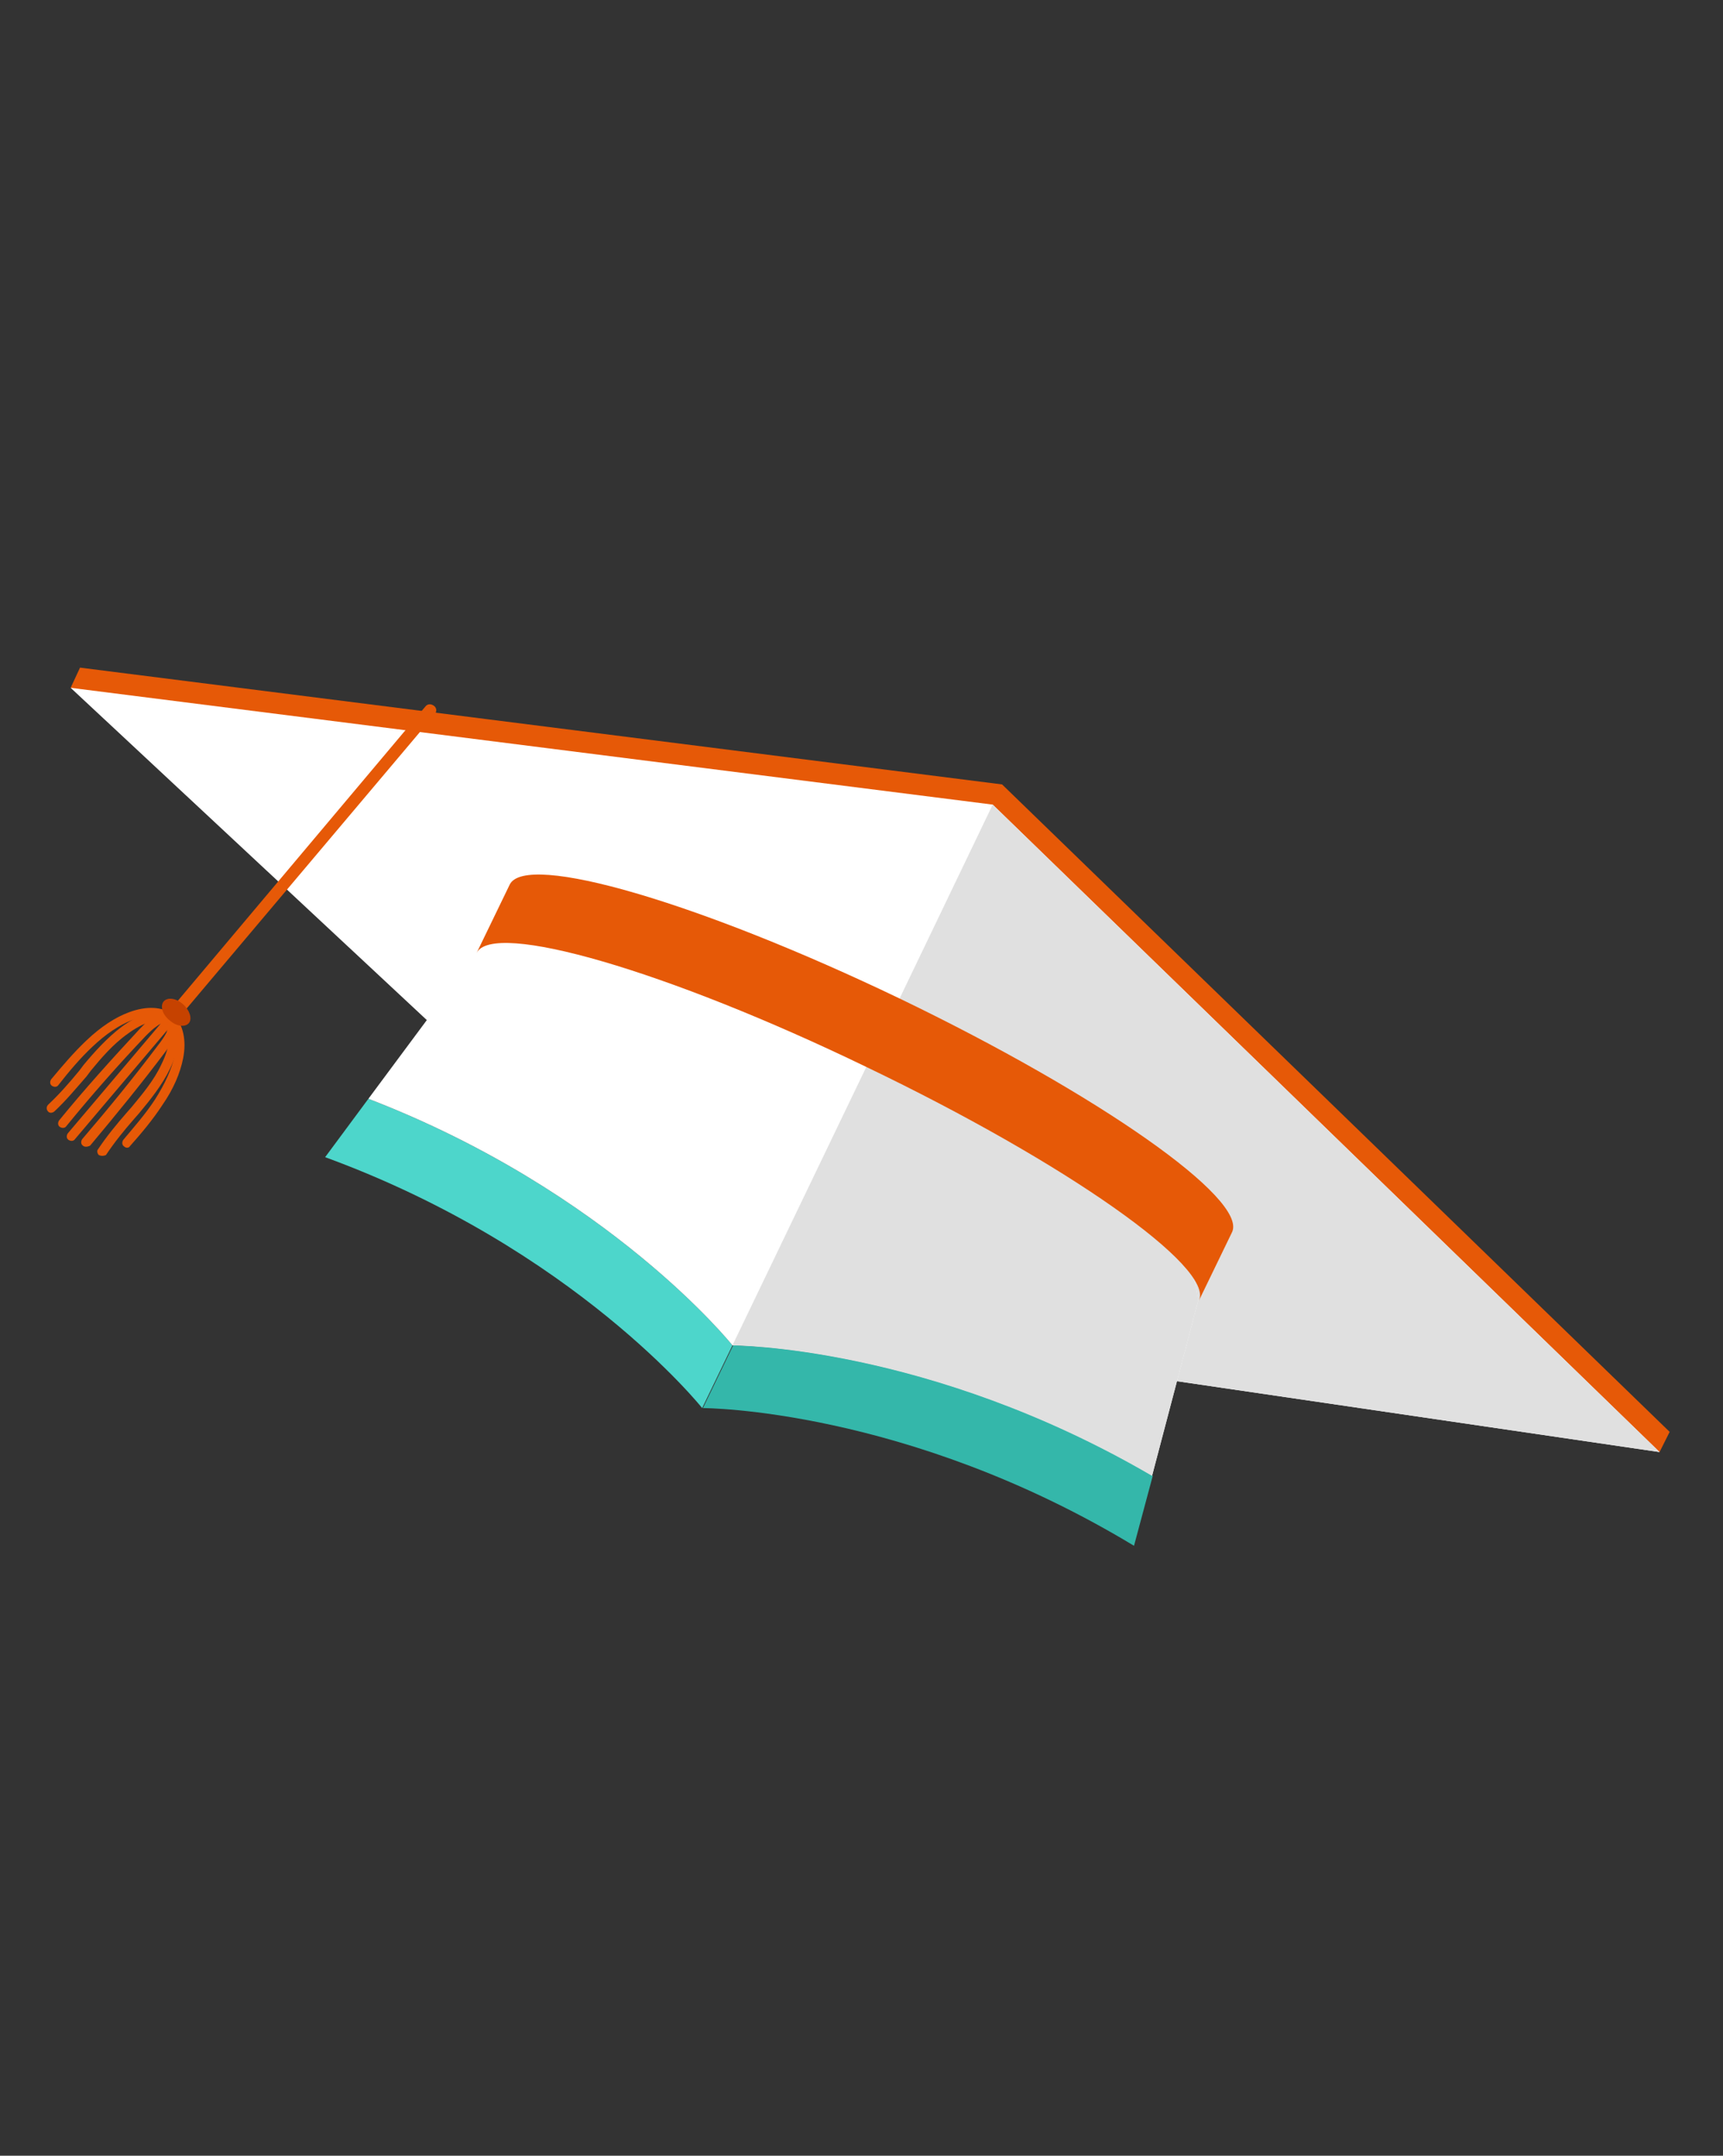 <?xml version="1.0" encoding="UTF-8"?> <svg xmlns="http://www.w3.org/2000/svg" xmlns:xlink="http://www.w3.org/1999/xlink" version="1.1" id="Layer_1" x="0px" y="0px" viewBox="0 0 239 299" style="enable-background:new 0 0 239 299;" xml:space="preserve"><rect x="0" y="0" width="239" height="299" fill="#333333" stroke="none"/> <style type="text/css"> .st0{fill:#E65907;} .st1{fill:#FFFFFF;} .st2{fill:#E0E0E0;} .st3{fill:#4DD6CB;} .st4{fill:#34B7AA;} .st5{fill:#C64200;} </style> <g> <g> <g> <polygon class="st0" points="231.6,198.6 139,108.8 11.1,92.6 9.8,95.4 18.8,99.8 104.8,180 221.2,197.1 230.2,201.4 "></polygon> <g> <polygon class="st1" points="137.7,111.6 9.8,95.4 103.5,182.8 230.2,201.4 "></polygon> <polygon class="st2" points="137.7,111.6 103.5,182.8 230.2,201.4 "></polygon> </g> </g> <g> <g> <path class="st3" d="M101.6,186.6l-4.2,8.7c0,0-17.6-22.1-52.3-34.8l6-8.1C84.6,165.3,101.6,186.6,101.6,186.6z"></path> <path class="st1" d="M159.8,204.7c-31-18.1-58.2-18.1-58.2-18.1s-17-21.3-50.5-34.2l15-20.2c0,0,23.2-15.5,55.6,12.6 c42.2,7.8,44.5,35.6,44.5,35.6L159.8,204.7z"></path> <path class="st4" d="M157.3,214.4c-31.6-19.1-59.8-19.1-59.8-19.1l4.2-8.7c0,0,27.3,0,58.2,18.1L157.3,214.4z"></path> <path class="st2" d="M159.8,204.7c-31-18.1-58.2-18.1-58.2-18.1l20.1-41.8c42.2,7.8,44.5,35.6,44.5,35.6L159.8,204.7z"></path> </g> <path class="st0" d="M124.8,138.5c-27.7-13.3-51.9-20.4-54.1-15.8l-4.6,9.5c2.2-4.6,26.4,2.4,54.1,15.8 c27.7,13.3,48.3,27.8,46.1,32.4l4.6-9.5C173.1,166.3,152.4,151.8,124.8,138.5z"></path> </g> </g> <g> <g> <path class="st0" d="M9.5,158.1c-0.3-0.2-0.3-0.6-0.1-0.9l13.8-16.3c0.2-0.3,0.6-0.3,0.9-0.1c0.3,0.2,0.3,0.6,0.1,0.9L10.4,158 C10.2,158.3,9.8,158.3,9.5,158.1z"></path> <path class="st0" d="M8.3,156.3c-0.3-0.2-0.3-0.6-0.1-0.9c3.5-4.3,7.3-8.5,11.1-12.6c0.5-0.5,1.1-1.2,1.8-1.6 c0.9-0.6,1.8-0.8,2.5-0.5c0.3,0.1,0.5,0.5,0.4,0.8c-0.1,0.3-0.5,0.5-0.8,0.4c-0.3-0.1-0.9,0-1.4,0.4c-0.6,0.4-1.1,0.9-1.6,1.4 c-3.8,4-7.5,8.2-11,12.5C9,156.5,8.6,156.5,8.3,156.3C8.3,156.3,8.3,156.3,8.3,156.3z"></path> <path class="st0" d="M6.7,154.2C6.7,154.2,6.7,154.2,6.7,154.2c-0.3-0.3-0.3-0.7,0-1c1.5-1.4,2.9-3,4.3-4.7l0.6-0.8 c1.5-1.8,3.3-3.8,5.3-5.3c2.3-1.7,4.7-2.4,6.6-2.1c0.3,0.1,0.6,0.4,0.5,0.7c-0.1,0.3-0.4,0.6-0.7,0.5c-1.5-0.3-3.6,0.4-5.6,1.9 c-2,1.4-3.7,3.4-5.1,5.1l-0.6,0.8c-1.4,1.6-2.8,3.3-4.4,4.8C7.3,154.4,6.9,154.4,6.7,154.2z"></path> <path class="st0" d="M7.2,150.6c-0.3-0.2-0.3-0.6-0.1-0.9c1.5-1.8,3.1-3.7,4.9-5.4c2-1.9,4-3.2,5.9-3.9c2.4-0.9,4.6-0.8,6.1,0.3 c0.3,0.2,0.3,0.6,0.1,0.9c-0.2,0.3-0.6,0.3-0.9,0.1c-1.1-0.8-3-0.9-4.9-0.2c-1.8,0.7-3.6,1.9-5.5,3.7c-1.7,1.6-3.3,3.5-4.7,5.3 C7.9,150.8,7.5,150.8,7.2,150.6C7.2,150.6,7.2,150.6,7.2,150.6z"></path> <path class="st0" d="M11.5,158.9C11.4,158.9,11.4,158.9,11.5,158.9c-0.3-0.2-0.3-0.6-0.1-0.9c3.6-4.2,7.2-8.6,10.5-13 c0.4-0.5,0.9-1.2,1.2-1.8c0.2-0.6,0.3-1.1,0.1-1.4c-0.2-0.3-0.1-0.7,0.3-0.9c0.3-0.2,0.7-0.1,0.9,0.3c0.4,0.7,0.3,1.6-0.1,2.5 c-0.3,0.8-0.9,1.5-1.3,2.1c-3.3,4.4-6.9,8.8-10.5,13.1C12.1,159.1,11.7,159.1,11.5,158.9z"></path> <path class="st0" d="M13.7,160.2c-0.2-0.2-0.3-0.6-0.1-0.8c1.2-1.8,2.6-3.5,4-5.1l0.7-0.8c1.4-1.7,3.1-3.7,4.1-5.9 c1.1-2.2,1.4-4.4,0.9-5.8c-0.1-0.3,0-0.7,0.4-0.8c0.3-0.1,0.7,0,0.8,0.4c0.7,1.8,0.3,4.3-0.9,6.8c-1.1,2.3-2.8,4.4-4.3,6.2 l-0.7,0.8c-1.4,1.6-2.7,3.2-3.9,5C14.5,160.3,14.1,160.4,13.7,160.2C13.8,160.2,13.7,160.2,13.7,160.2z"></path> <path class="st0" d="M17.2,159C17.2,159,17.2,159,17.2,159c-0.3-0.2-0.3-0.6-0.1-0.9c1.5-1.8,3.1-3.6,4.4-5.6 c1.4-2.2,2.3-4.2,2.7-6c0.4-2.1,0-3.9-1-4.8c-0.2-0.2-0.3-0.6,0-0.9c0.2-0.2,0.6-0.3,0.9,0c1.3,1.3,1.8,3.5,1.3,6 c-0.4,2-1.3,4.2-2.9,6.5c-1.3,2-2.9,3.9-4.5,5.7C17.9,159.2,17.5,159.3,17.2,159z"></path> </g> <path class="st0" d="M24.1,140.8c-0.4-0.3-0.4-0.8-0.1-1.2L59,98c0.3-0.4,0.8-0.4,1.2-0.1c0.4,0.3,0.4,0.8,0.1,1.2l-35.1,41.6 C24.9,141.1,24.4,141.1,24.1,140.8z"></path> <path class="st5" d="M26.2,141.9c-0.5,0.6-1.7,0.5-2.7-0.4c-1-0.8-1.3-2-0.8-2.6c0.5-0.6,1.7-0.5,2.7,0.4 C26.3,140.1,26.7,141.3,26.2,141.9z"></path> </g> </g> </svg> 
